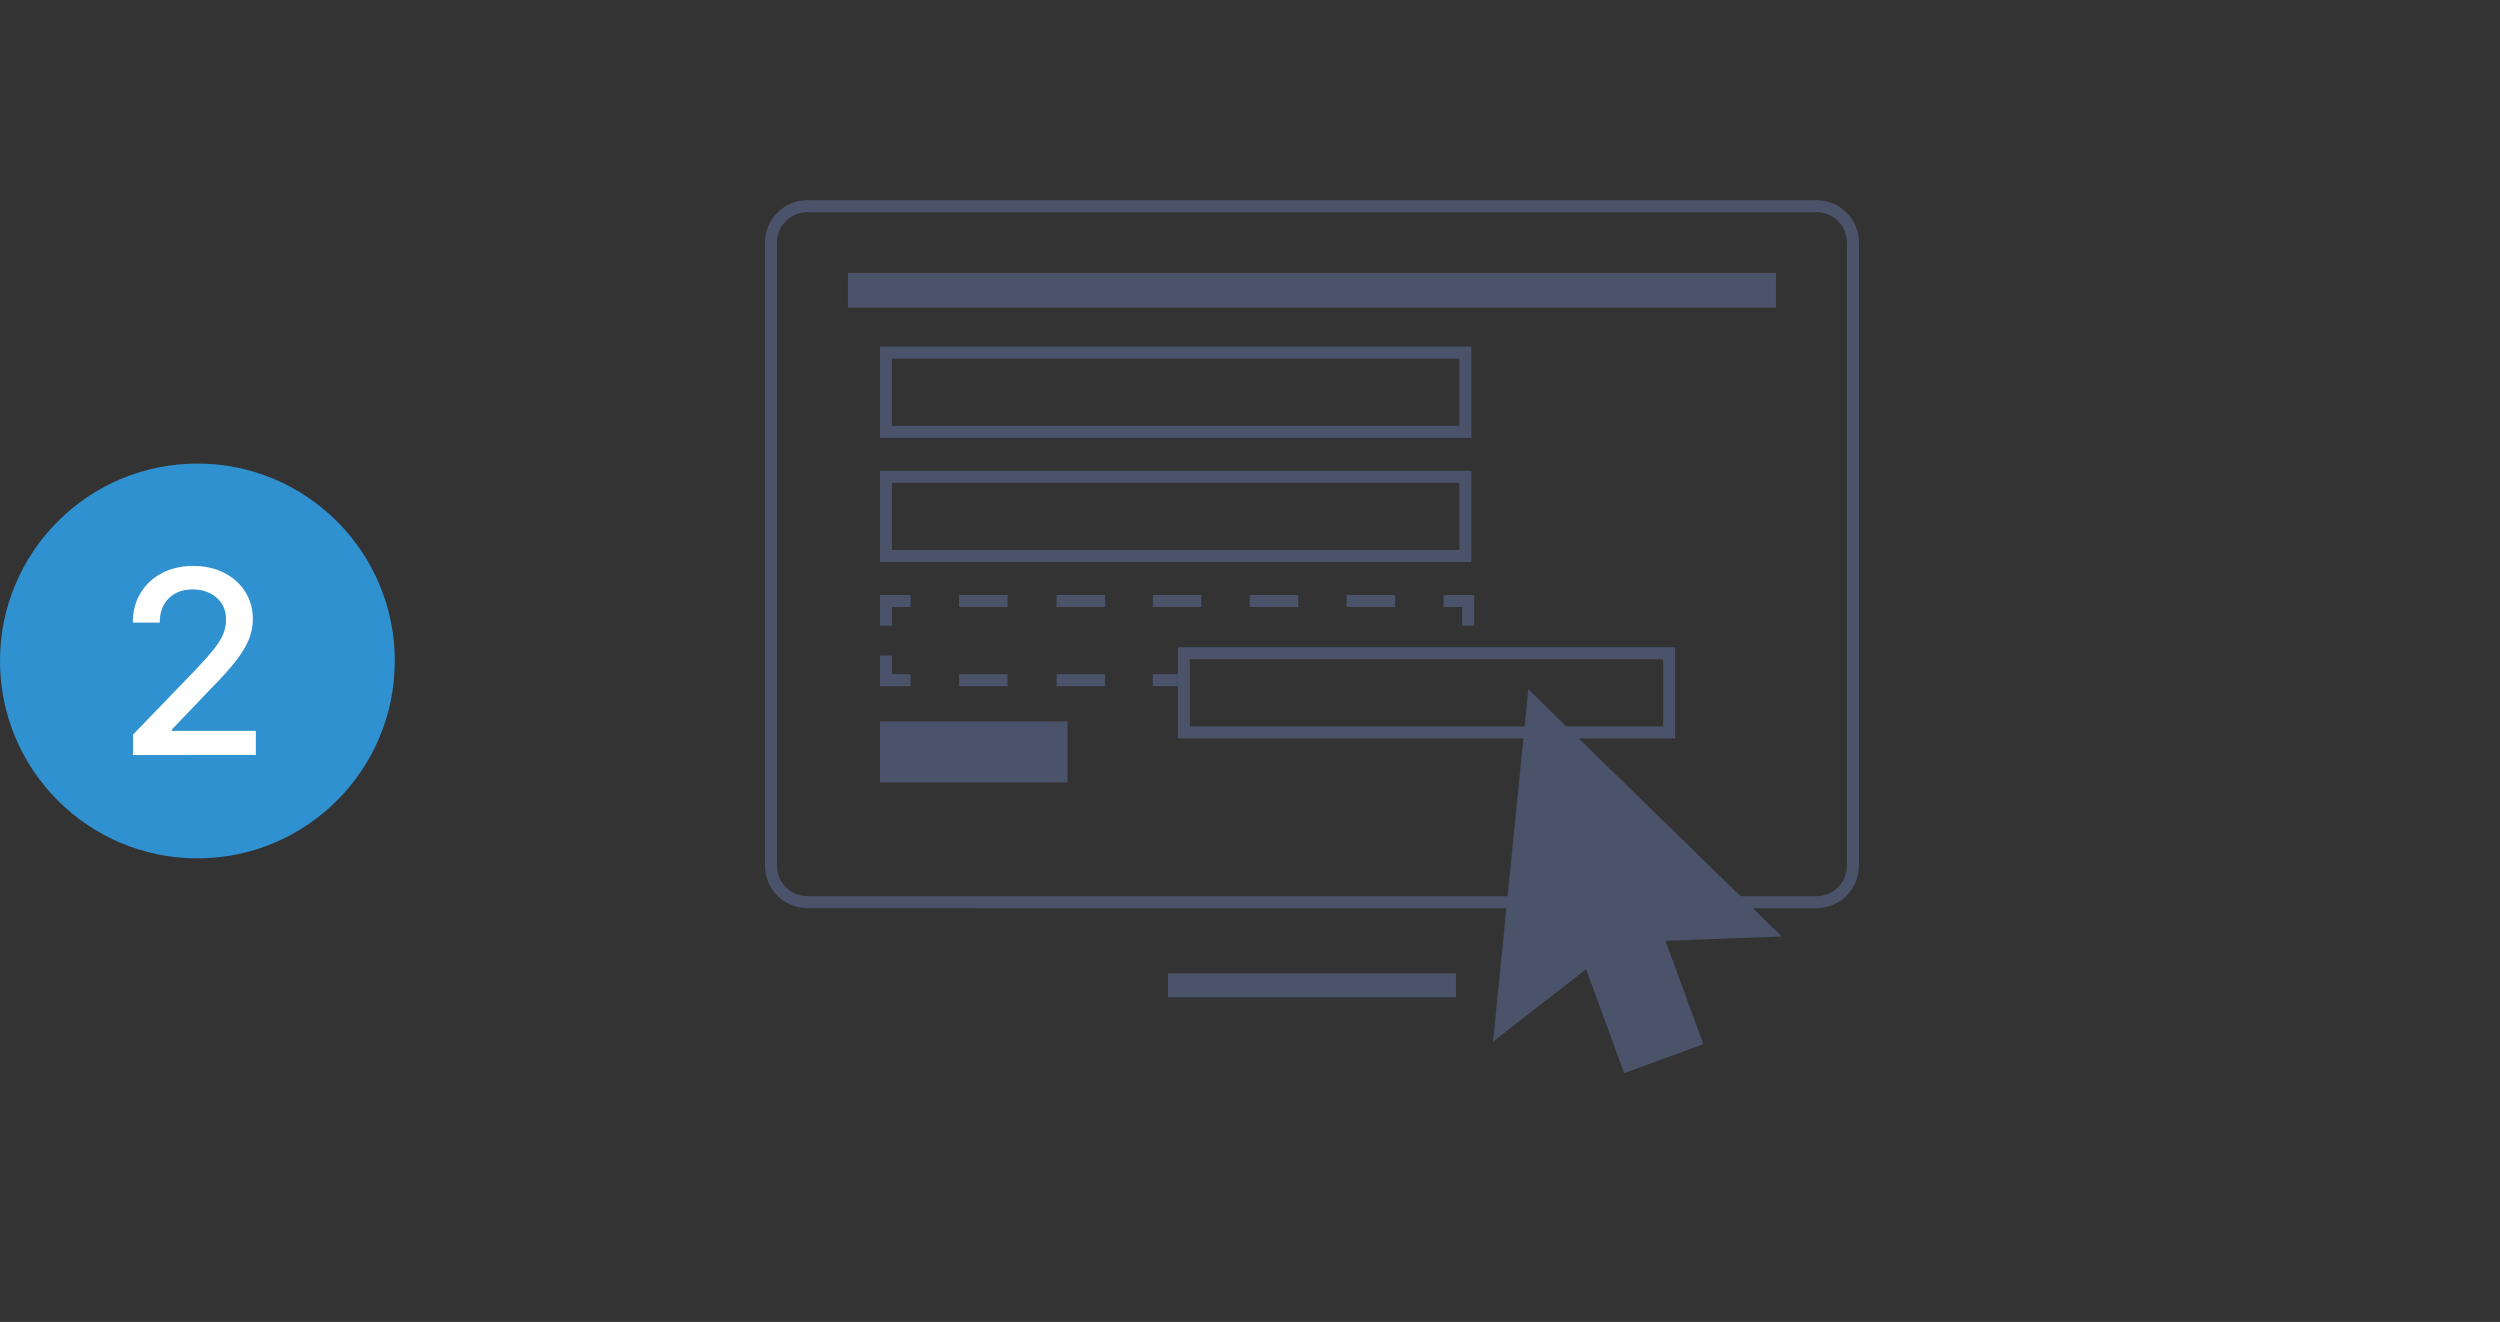 <?xml version="1.0" encoding="UTF-8"?><svg id="Layer_1" xmlns="http://www.w3.org/2000/svg" viewBox="0 0 730 386"><rect x="0" y="0" width="730" height="386" fill="#333333" stroke="none"/><defs><style>.cls-1{fill:#fff;}.cls-2{fill:#3091d0;}.cls-3{fill:#4b536b;}.cls-4{stroke-width:3.5px;}.cls-4,.cls-5{fill:none;stroke:#4b536b;stroke-miterlimit:10;}.cls-5{stroke-width:7px;}</style></defs><circle class="cls-2" cx="57.64" cy="193" r="57.64"/><path class="cls-1" d="M38.84,220.47v-5.96l18.43-19.1c1.95-2.07,3.57-3.9,4.87-5.47,1.29-1.57,2.26-3.06,2.9-4.48,.64-1.42,.96-2.93,.96-4.52,0-2.71-.93-4.86-2.79-6.45-1.86-1.59-4.18-2.38-6.94-2.38-2.94,0-5.29,.88-7.04,2.65-1.75,1.76-2.61,4.11-2.59,7.04h-7.85c0-3.32,.76-6.21,2.29-8.7,1.52-2.48,3.62-4.41,6.28-5.79,2.66-1.37,5.68-2.06,9.07-2.06s6.44,.68,9.06,2.04c2.62,1.36,4.66,3.2,6.13,5.53,1.47,2.33,2.21,4.96,2.21,7.89,0,2.02-.38,4-1.13,5.93s-2.06,4.08-3.91,6.45c-1.85,2.37-4.45,5.24-7.78,8.6l-10.83,11.33v.4h24.52v7.05H38.84Z"/><g><line class="cls-5" x1="341.05" y1="287.7" x2="425.13" y2="287.7"/><rect class="cls-3" x="247.6" y="79.67" width="270.97" height="10.15"/></g><path class="cls-3" d="M497.38,304.89l-23.11,8.48-11.13-30.34-27.17,21.11,10.3-102.87,74.01,72.18-33.96,1.27,11.06,30.16Z"/><path class="cls-4" d="M286.19,263.44h244.25c5.84,0,10.62-4.78,10.62-10.62V70.83c0-5.84-4.78-10.62-10.62-10.62H235.74c-5.84,0-10.62,4.78-10.62,10.62V252.81c0,5.84,4.78,10.62,10.62,10.62h244.25"/><rect class="cls-3" x="256.95" y="210.65" width="54.77" height="17.81"/><g><path class="cls-3" d="M489.14,215.61h-145.21v-26.62h145.21v26.62Zm-141.71-3.5h138.21v-19.62h-138.21v19.62Z"/><rect class="cls-4" x="258.7" y="139.24" width="169.19" height="23.12"/><rect class="cls-4" x="258.7" y="102.98" width="169.19" height="23.12"/><g><rect class="cls-3" x="336.63" y="196.87" width="7.29" height="3.5"/><rect class="cls-3" x="393.22" y="173.75" width="14.15" height="3.5"/><rect class="cls-3" x="336.63" y="173.75" width="14.15" height="3.5"/><polygon class="cls-3" points="426.96 182.7 430.46 182.7 430.46 173.75 421.52 173.75 421.52 177.25 426.96 177.25 426.96 182.7"/><rect class="cls-3" x="364.93" y="173.75" width="14.15" height="3.5"/><rect class="cls-3" x="280.05" y="173.75" width="14.15" height="3.5"/><polygon class="cls-3" points="260.45 191.43 256.95 191.43 256.95 200.37 265.9 200.37 265.9 196.87 260.45 196.87 260.45 191.43"/><rect class="cls-3" x="280.05" y="196.87" width="14.15" height="3.5"/><polygon class="cls-3" points="256.95 182.7 260.45 182.7 260.45 177.25 265.9 177.25 265.9 173.75 256.95 173.75 256.95 182.7"/></g></g><rect class="cls-3" x="308.53" y="173.75" width="14.15" height="3.5"/><rect class="cls-3" x="308.53" y="196.87" width="14.15" height="3.5"/></svg>
